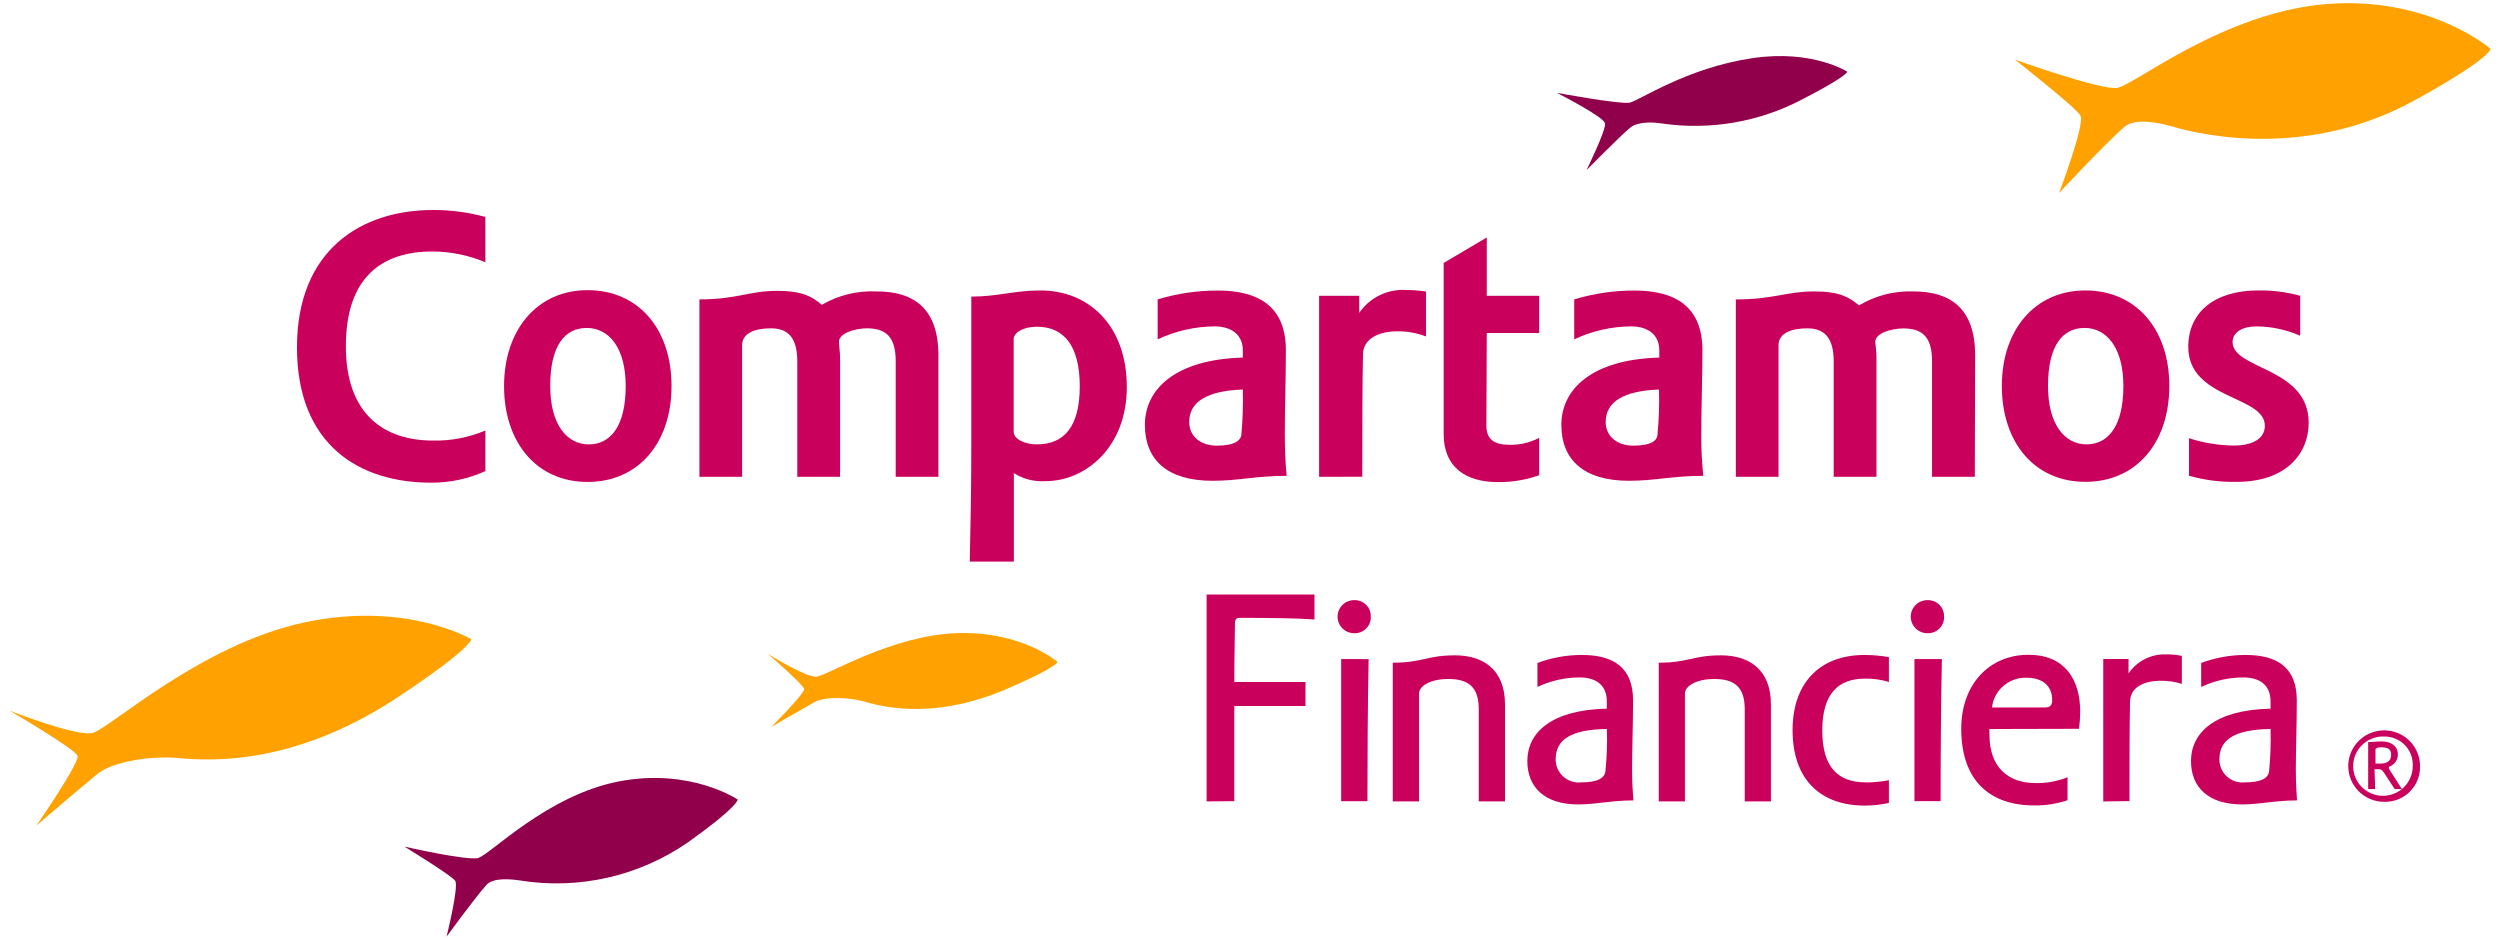 <svg width="133" height="50" viewBox="0 0 133 50" fill="none" xmlns="http://www.w3.org/2000/svg">
<path d="M86.696 5.462C86.179 5.56 82.826 4.939 82.826 4.939C82.826 4.939 85.325 6.214 85.389 6.563C85.453 6.912 84.402 9.05 84.402 9.05C84.402 9.05 86.179 7.247 86.721 6.797C87.106 6.474 87.866 6.482 88.43 6.571C90.98 6.939 93.581 6.492 95.861 5.296C98.265 4.063 98.278 3.816 98.278 3.816C98.278 3.816 96.433 2.626 93.264 3.089C89.732 3.6 87.217 5.355 86.696 5.462Z" fill="#91004B"/>
<path d="M25.477 45.643C24.862 45.808 21.514 45.039 21.514 45.039C21.514 45.039 23.999 46.557 24.213 46.854C24.426 47.152 23.756 49.83 23.756 49.83C23.756 49.83 25.311 47.705 25.891 47.063C26.263 46.68 27.173 46.769 27.634 46.837C30.775 47.348 33.992 46.62 36.603 44.809C39.289 42.901 39.246 42.535 39.246 42.535C39.246 42.535 36.727 40.834 32.913 41.574C29.099 42.314 26.079 45.464 25.456 45.634" fill="#91004B"/>
<path d="M112.658 4.679C111.765 4.811 107.195 3.174 107.195 3.174C107.195 3.174 110.424 5.704 110.68 6.15C110.937 6.596 109.54 10.27 109.54 10.27C109.54 10.27 112.077 7.553 113.025 6.745C113.602 6.256 114.887 6.541 115.498 6.711C116.109 6.881 122.182 8.773 128.426 5.355C132.496 3.123 132.5 2.6 132.5 2.6C132.5 2.6 129.254 -0.219 123.779 0.215C118.304 0.649 113.529 4.53 112.675 4.662" fill="#FFA100"/>
<path d="M4.98 38.985C4.092 39.231 0.5 37.799 0.5 37.799C0.5 37.799 3.998 39.848 4.126 40.209C4.254 40.571 1.939 43.917 1.939 43.917C1.939 43.917 4.25 41.931 5.198 41.162C6.052 40.481 8.072 40.231 9.251 40.311C10.43 40.392 15.162 41.068 21.175 37.084C25.109 34.478 25.07 34.007 25.07 34.007C25.07 34.007 21.598 31.94 16.136 33.126C10.673 34.313 5.864 38.717 4.98 38.968" fill="#FFA100"/>
<path d="M43.443 36C42.87 36.059 40.842 34.776 40.842 34.776C40.842 34.776 42.742 36.421 42.781 36.655C42.819 36.888 41.034 38.674 41.034 38.674C41.034 38.674 42.666 37.722 43.332 37.352C43.921 37.033 45.19 37.109 45.894 37.301C46.599 37.492 49.418 38.423 53.539 36.659C56.23 35.507 56.26 35.218 56.26 35.218C56.26 35.218 54.376 33.564 50.904 33.683C47.432 33.802 44.002 35.949 43.438 36" fill="#FFA100"/>
<path d="M25.823 25.062C24.914 25.475 23.926 25.685 22.927 25.678C19.105 25.678 15.799 23.663 15.799 18.481C15.799 13.298 19.215 11.172 23.034 11.172C23.976 11.169 24.914 11.293 25.823 11.542V13.953C24.932 13.578 23.975 13.383 23.008 13.379C20.322 13.379 18.4 14.739 18.4 18.421C18.4 22.103 20.497 23.438 23.034 23.438C23.991 23.459 24.942 23.276 25.823 22.902V25.062Z" fill="#CA005D"/>
<path d="M35.725 20.538C35.725 23.561 33.966 25.64 31.258 25.64C28.55 25.64 26.816 23.544 26.816 20.538C26.816 17.532 28.593 15.436 31.258 15.436C33.923 15.436 35.725 17.451 35.725 20.538ZM29.272 20.538C29.272 22.613 30.182 23.642 31.322 23.642C32.462 23.642 33.287 22.698 33.287 20.538C33.287 18.476 32.377 17.447 31.215 17.447C30.054 17.447 29.272 18.374 29.272 20.538Z" fill="#CA005D"/>
<path d="M49.923 25.366H47.651V19.219C47.651 17.943 47.156 17.467 46.114 17.467C45.52 17.467 44.632 17.714 44.632 18.186C44.632 18.415 44.692 18.704 44.692 19.036V25.366H42.415V19.219C42.415 17.943 41.903 17.467 41.014 17.467C40.246 17.467 39.481 17.675 39.481 18.373V25.366H37.209V15.928C39.216 15.928 39.857 15.473 41.343 15.473C42.688 15.473 43.222 15.788 43.718 16.217C44.6 15.703 45.614 15.455 46.635 15.503C48.599 15.503 49.923 16.392 49.923 18.904V25.366Z" fill="#CA005D"/>
<path d="M51.592 29.877C51.635 27.717 51.673 26.195 51.673 23.5V15.779C53.082 15.779 53.966 15.452 55.354 15.452C57.857 15.452 59.946 17.242 59.946 20.596C59.946 23.827 57.712 25.596 55.645 25.596C55.044 25.64 54.445 25.491 53.937 25.171V29.877H51.592ZM55.166 17.382C54.402 17.382 53.928 17.713 53.928 18.041V22.981C53.928 23.334 54.466 23.64 55.166 23.64C56.614 23.64 57.443 22.696 57.443 20.553C57.443 18.411 56.614 17.382 55.166 17.382Z" fill="#CA005D"/>
<path d="M66.119 19.014V18.64C66.119 17.862 65.576 17.364 64.611 17.364C63.565 17.372 62.533 17.607 61.587 18.053V15.928C62.626 15.614 63.705 15.455 64.79 15.456C67.024 15.456 68.408 16.361 68.408 18.623C68.408 20.209 68.352 21.599 68.352 23.113C68.352 23.916 68.391 24.813 68.451 25.315C66.798 25.315 65.909 25.578 64.504 25.578C62.104 25.578 60.908 24.469 60.908 22.602C60.908 20.736 62.48 19.125 66.119 19.023V19.014ZM66.119 20.723C64.231 20.787 63.266 21.365 63.266 22.453C63.266 23.189 63.842 23.708 64.731 23.708C65.619 23.708 65.948 23.482 66.033 23.189C66.112 22.37 66.14 21.546 66.119 20.723Z" fill="#CA005D"/>
<path d="M70.176 25.366V15.737H72.311V16.646C72.585 16.244 72.96 15.92 73.398 15.706C73.836 15.492 74.323 15.396 74.81 15.426C75.163 15.429 75.516 15.458 75.865 15.511V17.901C75.37 17.709 74.841 17.616 74.31 17.628C73.379 17.628 72.555 17.998 72.512 18.802C72.474 20.43 72.474 22.917 72.474 25.362L70.176 25.366Z" fill="#CA005D"/>
<path d="M79.096 15.737H81.885V17.714H79.096C79.096 19.75 79.075 21.149 79.075 22.654C79.075 23.372 79.502 23.662 80.271 23.662C80.832 23.682 81.389 23.554 81.885 23.292V25.281C81.177 25.534 80.429 25.658 79.677 25.647C78.02 25.647 76.803 24.89 76.803 23.096V13.989L79.096 12.633V15.737Z" fill="#CA005D"/>
<path d="M88.275 19.014V18.64C88.275 17.862 87.741 17.364 86.767 17.364C85.722 17.372 84.692 17.607 83.748 18.053V15.928C84.787 15.613 85.868 15.454 86.955 15.456C89.185 15.456 90.568 16.361 90.568 18.623C90.568 20.209 90.509 21.599 90.509 23.113C90.503 23.848 90.538 24.583 90.615 25.315C88.958 25.315 88.053 25.578 86.665 25.578C84.265 25.578 83.064 24.469 83.064 22.602C83.064 20.736 84.64 19.125 88.275 19.023V19.014ZM88.275 20.723C86.396 20.787 85.422 21.365 85.422 22.453C85.422 23.189 86.003 23.708 86.891 23.708C87.779 23.708 88.108 23.482 88.172 23.189C88.253 22.37 88.282 21.546 88.258 20.723" fill="#CA005D"/>
<path d="M105.06 25.367H102.784V19.219C102.784 17.944 102.288 17.472 101.255 17.472C100.653 17.472 99.764 17.714 99.764 18.186C99.786 18.416 99.828 18.705 99.828 19.036V25.367H97.552V19.219C97.552 17.944 97.035 17.468 96.147 17.468C95.382 17.468 94.618 17.676 94.618 18.373V25.367H92.346V15.929C94.383 15.929 95.011 15.503 96.518 15.503C97.859 15.503 98.397 15.818 98.897 16.247C99.769 15.727 100.773 15.468 101.789 15.503C103.749 15.503 105.077 16.392 105.077 18.905L105.06 25.367Z" fill="#CA005D"/>
<path d="M115.407 20.532C115.407 23.559 113.648 25.634 110.94 25.634C108.232 25.634 106.498 23.538 106.498 20.532C106.498 17.526 108.275 15.452 110.94 15.452C113.605 15.452 115.407 17.471 115.407 20.532ZM108.954 20.532C108.954 22.611 109.864 23.64 111 23.64C112.136 23.64 112.964 22.696 112.964 20.532C112.964 18.474 112.054 17.446 110.897 17.446C109.74 17.446 108.954 18.372 108.954 20.532Z" fill="#CA005D"/>
<path d="M120.136 15.451C120.89 15.438 121.643 15.534 122.37 15.736V17.861C121.64 17.54 120.852 17.371 120.055 17.364C119.269 17.364 118.774 17.696 118.774 18.193C118.774 19.673 122.822 19.528 122.822 22.491C122.822 24.094 121.665 25.637 118.979 25.637C118.126 25.652 117.275 25.542 116.454 25.31V23.312C117.223 23.562 118.025 23.694 118.833 23.703C119.931 23.703 120.49 23.278 120.49 22.653C120.49 21.024 116.416 21.271 116.416 18.452C116.416 16.603 117.821 15.451 120.136 15.451Z" fill="#CA005D"/>
<path d="M64.191 42.635V31.628H69.931V32.955C68.945 32.887 67.634 32.87 65.93 32.87C65.78 32.87 65.699 32.967 65.699 33.133C65.699 33.788 65.665 34.961 65.665 36.283H69.453V37.559H65.665V42.622L64.191 42.635Z" fill="#CA005D"/>
<path d="M72.926 32.791C72.933 32.909 72.915 33.027 72.873 33.137C72.831 33.248 72.766 33.349 72.683 33.433C72.6 33.518 72.5 33.584 72.39 33.628C72.279 33.672 72.161 33.692 72.042 33.688C71.808 33.688 71.583 33.595 71.417 33.43C71.251 33.265 71.158 33.041 71.158 32.807C71.158 32.574 71.251 32.35 71.417 32.185C71.583 32.02 71.808 31.927 72.042 31.927C72.157 31.924 72.271 31.942 72.378 31.983C72.486 32.024 72.583 32.086 72.666 32.166C72.748 32.245 72.814 32.34 72.859 32.445C72.903 32.55 72.926 32.663 72.926 32.778V32.791ZM72.811 35.065C72.764 37.348 72.747 40.269 72.747 42.624H71.35V35.061L72.811 35.065Z" fill="#CA005D"/>
<path d="M75.492 36.9V42.636H74.096V35.255C75.689 35.255 75.902 34.864 77.41 34.864C78.819 34.864 80.066 35.548 80.066 37.474V42.636H78.67V37.721C78.67 36.543 78.115 36.122 77.047 36.122C76.099 36.122 75.492 36.496 75.492 36.9Z" fill="#CA005D"/>
<path d="M85.482 37.706V37.315C85.482 36.498 84.974 36.039 84.026 36.039C83.253 36.042 82.49 36.215 81.792 36.545V35.27C82.547 34.987 83.347 34.843 84.154 34.844C85.862 34.844 86.879 35.529 86.879 37.259C86.879 38.569 86.827 39.742 86.827 40.967C86.827 41.621 86.862 42.157 86.896 42.582C85.696 42.582 84.944 42.795 83.957 42.795C82.172 42.795 81.254 41.881 81.254 40.49C81.254 38.99 82.501 37.765 85.482 37.701V37.706ZM85.482 38.781C83.582 38.811 82.761 39.334 82.761 40.397C82.76 40.569 82.795 40.741 82.865 40.899C82.934 41.057 83.037 41.199 83.166 41.314C83.295 41.43 83.447 41.517 83.612 41.57C83.777 41.623 83.951 41.641 84.124 41.621C84.978 41.621 85.337 41.409 85.405 41.064C85.484 40.306 85.511 39.543 85.486 38.781" fill="#CA005D"/>
<path d="M89.638 36.9V42.636H88.246V35.255C89.835 35.255 90.048 34.864 91.56 34.864C92.97 34.864 94.213 35.548 94.213 37.474V42.636H92.82V37.721C92.82 36.543 92.265 36.122 91.197 36.122C90.245 36.122 89.638 36.496 89.638 36.9Z" fill="#CA005D"/>
<path d="M99.26 41.626C99.673 41.624 100.085 41.584 100.49 41.507V42.714C100.07 42.808 99.64 42.857 99.209 42.858C96.898 42.858 95.365 41.523 95.365 38.845C95.365 36.413 96.728 34.844 99.209 34.844C99.639 34.847 100.067 34.885 100.49 34.959V36.281C100.076 36.154 99.643 36.094 99.209 36.103C97.817 36.103 96.945 36.885 96.945 38.862C96.945 40.839 97.8 41.621 99.256 41.621" fill="#CA005D"/>
<path d="M103.425 32.791C103.431 32.909 103.413 33.028 103.371 33.139C103.329 33.25 103.264 33.351 103.18 33.435C103.097 33.52 102.996 33.586 102.885 33.629C102.774 33.673 102.656 33.693 102.536 33.688C102.302 33.688 102.077 33.595 101.911 33.43C101.745 33.265 101.652 33.041 101.652 32.808C101.652 32.574 101.745 32.35 101.911 32.185C102.077 32.02 102.302 31.928 102.536 31.928C102.651 31.923 102.766 31.942 102.874 31.982C102.981 32.023 103.08 32.085 103.163 32.164C103.246 32.244 103.312 32.339 103.357 32.444C103.402 32.55 103.425 32.663 103.425 32.778V32.791ZM103.309 35.061C103.258 37.344 103.241 40.265 103.241 42.62H101.849V35.061H103.309Z" fill="#CA005D"/>
<path d="M105.841 38.784C105.835 38.892 105.835 39 105.841 39.107C105.841 40.808 106.824 41.658 108.284 41.658C108.869 41.672 109.45 41.567 109.993 41.348V42.572C109.417 42.764 108.814 42.858 108.207 42.849C105.927 42.849 104.338 41.594 104.338 38.772C104.338 36.386 105.846 34.835 107.913 34.835C109.86 34.835 110.667 36.157 110.667 37.87C110.665 38.172 110.644 38.473 110.603 38.772L105.841 38.784ZM108.797 37.636C109.074 37.636 109.177 37.509 109.177 37.245C109.177 36.544 108.728 36.055 107.81 36.055C107.361 36.041 106.922 36.196 106.582 36.489C106.242 36.782 106.025 37.192 105.974 37.636H108.797Z" fill="#CA005D"/>
<path d="M111.893 42.636V35.06H113.238V35.825C113.459 35.499 113.76 35.235 114.113 35.058C114.466 34.881 114.859 34.797 115.254 34.814C115.529 34.809 115.805 34.836 116.074 34.894V36.382C115.714 36.268 115.337 36.212 114.959 36.217C114.075 36.217 113.353 36.544 113.319 37.297C113.289 38.619 113.289 40.608 113.289 42.619L111.893 42.636Z" fill="#CA005D"/>
<path d="M120.793 37.706V37.315C120.793 36.498 120.285 36.039 119.332 36.039C118.561 36.043 117.8 36.215 117.103 36.545V35.27C117.858 34.987 118.658 34.843 119.465 34.844C121.173 34.844 122.19 35.529 122.19 37.259C122.19 38.569 122.138 39.742 122.138 40.967C122.138 41.621 122.173 42.157 122.202 42.582C121.007 42.582 120.251 42.795 119.268 42.795C117.483 42.795 116.561 41.881 116.561 40.49C116.561 38.99 117.808 37.765 120.793 37.701V37.706ZM120.793 38.781C118.892 38.811 118.072 39.334 118.072 40.397C118.071 40.569 118.106 40.74 118.175 40.898C118.245 41.056 118.347 41.197 118.475 41.313C118.604 41.428 118.755 41.516 118.92 41.569C119.084 41.622 119.258 41.64 119.431 41.621C120.285 41.621 120.644 41.409 120.712 41.064C120.788 40.306 120.815 39.543 120.793 38.781Z" fill="#CA005D"/>
<path d="M126.841 42.657C126.463 42.658 126.093 42.547 125.778 42.338C125.464 42.129 125.218 41.832 125.073 41.485C124.929 41.137 124.891 40.754 124.965 40.385C125.038 40.016 125.221 39.677 125.488 39.411C125.756 39.145 126.097 38.965 126.468 38.892C126.839 38.819 127.223 38.858 127.572 39.003C127.921 39.148 128.219 39.393 128.428 39.706C128.637 40.02 128.748 40.389 128.746 40.765C128.752 41.016 128.707 41.265 128.614 41.498C128.521 41.73 128.38 41.942 128.202 42.119C128.024 42.296 127.811 42.435 127.577 42.527C127.343 42.62 127.093 42.664 126.841 42.657ZM126.841 39.183C126.525 39.17 126.212 39.251 125.943 39.416C125.674 39.58 125.46 39.822 125.329 40.108C125.199 40.395 125.158 40.714 125.211 41.025C125.264 41.335 125.409 41.622 125.628 41.85C125.847 42.077 126.129 42.234 126.438 42.301C126.747 42.367 127.069 42.34 127.362 42.223C127.656 42.106 127.907 41.904 128.085 41.644C128.262 41.383 128.357 41.075 128.357 40.761C128.369 40.556 128.338 40.352 128.267 40.16C128.196 39.967 128.086 39.792 127.944 39.644C127.801 39.496 127.63 39.379 127.44 39.3C127.251 39.22 127.047 39.181 126.841 39.183ZM126.358 41.977H125.987V39.477C126.26 39.477 126.414 39.443 126.713 39.443C127.196 39.443 127.567 39.685 127.567 40.14C127.568 40.281 127.525 40.418 127.444 40.533C127.363 40.648 127.248 40.735 127.114 40.782C127.105 40.789 127.098 40.798 127.093 40.809C127.088 40.819 127.085 40.83 127.085 40.842C127.086 40.868 127.093 40.895 127.106 40.918L127.781 41.977H127.396L126.841 41.126C126.73 40.965 126.674 40.922 126.555 40.922H126.324L126.358 41.977ZM126.602 40.625C127.029 40.625 127.208 40.463 127.208 40.148C127.208 39.834 126.995 39.757 126.683 39.757C126.482 39.757 126.384 39.808 126.376 39.859C126.376 40.14 126.376 40.408 126.376 40.625H126.602Z" fill="#CA005D"/>
</svg>
